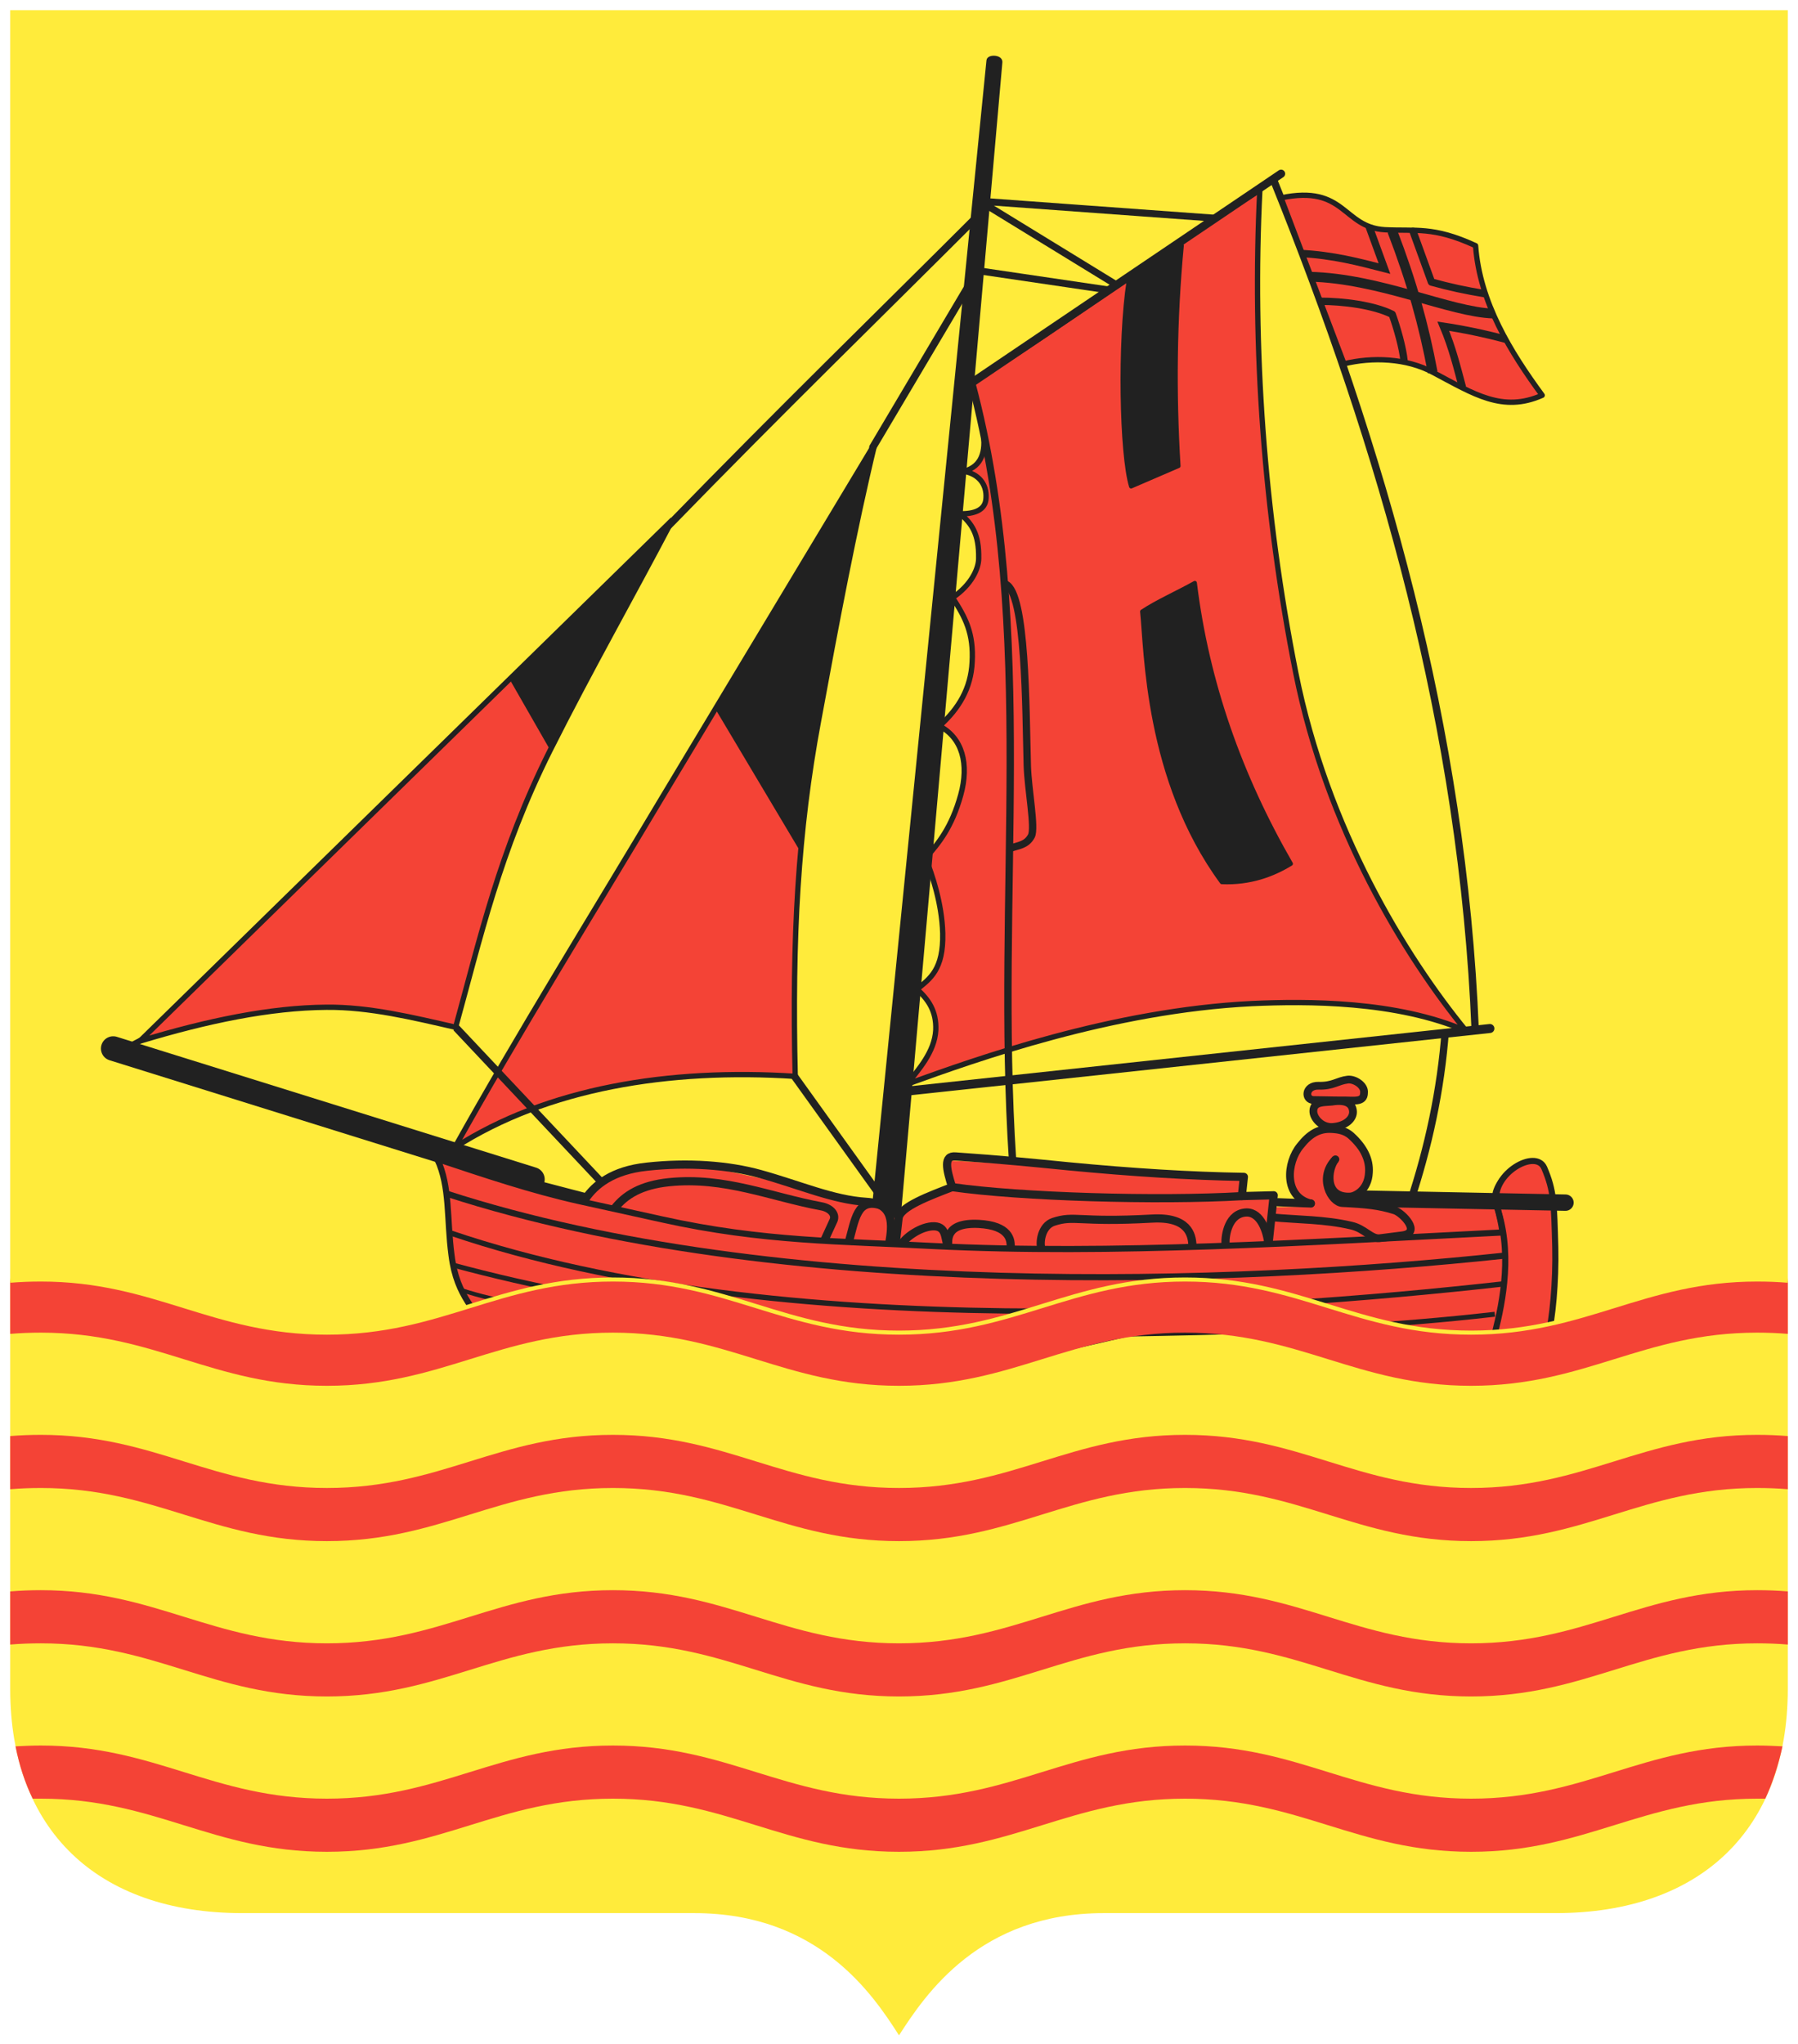 <?xml version="1.0" encoding="utf-8"?>
<!-- Generator: Adobe Illustrator 27.5.0, SVG Export Plug-In . SVG Version: 6.00 Build 0)  -->
<svg version="1.1"
	 id="svg2" xmlns:svg="http://www.w3.org/2000/svg" xmlns:cc="http://creativecommons.org/ns#" xmlns:rdf="http://www.w3.org/1999/02/22-rdf-syntax-ns#" xmlns:dc="http://purl.org/dc/elements/1.1/"
	 xmlns="http://www.w3.org/2000/svg" xmlns:xlink="http://www.w3.org/1999/xlink" x="0px" y="0px" viewBox="0 0 440 500"
	 style="enable-background:new 0 0 440 500;" xml:space="preserve">
<style type="text/css">
	.st0{fill:#FFEB3B;}
	.st1{fill-rule:evenodd;clip-rule:evenodd;fill:#F44336;}
	.st2{fill:#F44336;}
	.st3{fill:none;stroke:#212121;stroke-width:6;stroke-linecap:round;}
	.st4{fill-rule:evenodd;clip-rule:evenodd;fill:#F44336;stroke:#212121;stroke-width:1.5;}
	.st5{fill-rule:evenodd;clip-rule:evenodd;fill:#F44336;stroke:#212121;stroke-width:1.3;}
	.st6{fill-rule:evenodd;clip-rule:evenodd;fill:#212121;}
	.st7{fill:none;stroke:#212121;stroke-width:1.8;}
	.st8{fill:none;stroke:#212121;stroke-width:1.8;stroke-linecap:round;}
	.st9{fill:none;stroke:#212121;stroke-width:1.7;}
	.st10{fill-rule:evenodd;clip-rule:evenodd;fill:#212121;stroke:#212121;}
	
		.st11{fill-rule:evenodd;clip-rule:evenodd;fill:#F44336;stroke:#212121;stroke-width:1.3;stroke-linecap:round;stroke-linejoin:round;}
	.st12{fill:none;stroke:#212121;stroke-width:2.4;}
	.st13{fill:none;stroke:#212121;stroke-width:1.8;stroke-linecap:round;stroke-linejoin:round;}
	.st14{fill:none;stroke:#212121;stroke-width:1.8;stroke-linejoin:round;}
	.st15{fill:none;stroke:#212121;stroke-width:2.2;stroke-linecap:round;}
	.st16{fill-rule:evenodd;clip-rule:evenodd;fill:#212121;stroke:#212121;stroke-linecap:round;stroke-linejoin:round;}
	.st17{fill:none;stroke:#212121;stroke-width:1.5;}
	.st18{fill:none;stroke:#212121;stroke-width:1.3;}
	.st19{fill:none;stroke:#212121;stroke-width:1.2;}
	.st20{fill:none;stroke:#212121;}
	.st21{fill:none;stroke:#212121;stroke-width:4;stroke-linecap:round;stroke-linejoin:round;}
	.st22{fill:none;stroke:#212121;stroke-width:2;stroke-linecap:round;}
	.st23{fill:none;stroke:#212121;stroke-width:2;}
	.st24{fill:none;stroke:#212121;stroke-width:2;stroke-linejoin:round;}
	.st25{fill:none;stroke:#212121;stroke-width:1.9;}
	.st26{fill:none;stroke:#212121;stroke-width:1.9;stroke-linecap:round;}
	.st27{fill:none;stroke:#212121;stroke-width:1.4;}
	.st28{fill:none;stroke:#FFEB3B;}
</style>
<path class="st0" d="M2.5,413.2c0,34.3,21.2,54.8,56.8,54.8h110.6c30.3,0,43.6,19.7,50.1,29.9c6.5-10.1,19.8-29.9,50.1-29.9h110.6
	c35.5,0,56.8-20.5,56.8-54.8V2.5H2.5V413.2z"/>
<path id="path4226" class="st1" d="M366,294.4l1.6,9.8l-148.5,3.4l-80-12c14-12.6,22-10.1,31.3-10.7l46.4,9.8
	c2,4.2,10.5-2.3,16.2-4.2l-0.7-6.6l72.1,4.1l-0.5,4.7l7.8-0.2l-0.2,2.8L366,294.4z"/>
<path class="st2" d="M430,427c-28,0-42,13-70,13s-42-13-70-13s-42,13-70,13s-42-13-70-13s-42,13-70,13s-42-13-70-13
	c-2.1,0-4.2,0.1-6.2,0.2c0.9,4.6,2.3,8.9,4.2,12.8c0.7,0,1.3,0,2,0c28,0,42,13,70,13s42-13,70-13s42,13,70,13s42-13,70-13
	s42,13,70,13s42-13,70-13c0.7,0,1.3,0,2,0c1.8-3.9,3.2-8.2,4.2-12.8C434.2,427.1,432.1,427,430,427z"/>
<path class="st2" d="M437.5,402.3v-13c-2.4-0.2-4.9-0.3-7.5-0.3c-28,0-42,13-70,13s-42-13-70-13s-42,13-70,13s-42-13-70-13
	s-42,13-70,13s-42-13-70-13c-2.6,0-5.1,0.1-7.5,0.3v13c2.4-0.2,4.9-0.3,7.5-0.3c28,0,42,13,70,13s42-13,70-13s42,13,70,13
	s42-13,70-13s42,13,70,13s42-13,70-13C432.6,402,435.1,402.1,437.5,402.3z"/>
<path class="st2" d="M437.5,364.3v-13c-2.4-0.2-4.9-0.3-7.5-0.3c-28,0-42,13-70,13s-42-13-70-13s-42,13-70,13s-42-13-70-13
	s-42,13-70,13s-42-13-70-13c-2.6,0-5.1,0.1-7.5,0.3v13c2.4-0.2,4.9-0.3,7.5-0.3c28,0,42,13,70,13s42-13,70-13s42,13,70,13
	s42-13,70-13s42,13,70,13s42-13,70-13C432.6,364,435.1,364.1,437.5,364.3z"/>
<path id="path4897" class="st3" d="M27.7,256.5l102.6,32"/>
<path id="path4899" class="st4" d="M107,283.5c3.2,6.9,2.3,14.6,3.5,23.6c1.3,10.4,6.2,13.4,9.6,19.8l38.2-2.9l43.7,8.6L242,334
	l40.6-9.3l46.1,2.2l33.9,5.6l16.2-5.5c1.1-4.2,2-13.4,1.8-21.9c-0.3-10.7-0.3-13.8-2.7-19.4c-2.1-4.8-12.8,1.4-11.7,8.3
	c0.3,1.9,1.8,7.4,1.3,7.5c-47.6,2.4-95.5,5.5-139.3,3.3c-22.1-1.2-41.4-1-66.2-6.5l-20.4-4.5C130,291.2,118.7,287.4,107,283.5
	L107,283.5z"/>
<path id="path4901" class="st5" d="M111.3,280.7c15.5-27.8,33.6-56.9,50.6-85.4l52.2-86.8c-5.1,21.1-9.5,44.5-13.8,67.9
	c-5,26.8-6.5,52.7-5.7,86.9C163.6,261.3,133.9,266.2,111.3,280.7z"/>
<path id="path4943" class="st6" d="M175.1,173.5l20.5,34.4c3.9-32.4,11-64.3,17.3-96.3C201.5,128.7,187.9,152.4,175.1,173.5z"/>
<path id="path4903" class="st5" d="M164.6,127.1L34.2,254.7c16.5-5,31.9-8.2,45.7-8.3c10.5-0.1,21.1,2.5,31.6,4.9
	c6-21.7,10.7-42.9,23.1-67.7C144.7,163.5,154.7,146,164.6,127.1L164.6,127.1z"/>
<path id="path4905" class="st7" d="M111.6,251.4l35.6,37.8"/>
<path id="path4907" class="st8" d="M194.5,263.4l22.4,31.2"/>
<path id="path4915" class="st9" d="M239.2,66.2l37.3,5.5l-36.7-22.5l61.9,4.5"/>
<path id="path4937" class="st5" d="M222,265.2c16.9-6.1,50.1-18,84.4-19.7c13.4-0.6,35.3-0.7,52.4,6.7c-15-18.3-34.1-49.5-41.7-87.6
	c-7.8-39.2-10.7-79.8-8.8-118.1c-21.1,13.1-47,32.5-70.5,47.1c1,6.5,7.2,19.2-1.9,21.7c3.5,0.6,5.6,3.1,5.4,6.5
	c-0.1,3.1-3,3.9-6.3,3.9c2.8,2.4,4.6,4.9,4.5,10.9c0,2.5-1.8,6.5-6.4,9.6c3.2,4.9,5.2,8.8,4.8,15.8c-0.3,6.3-3.2,11.3-8,15.6
	c5.6,2.9,7.3,9.3,5.2,16.9c-2.2,7.9-5.4,11.8-8.6,15.4c1.6,4,4,11.1,4.2,18.4c0.2,8.9-3.1,11.1-6.3,13.7c2.7,2.4,4.8,5.3,4.6,10
	C228.7,257.4,224.7,261.7,222,265.2L222,265.2z"/>
<path id="path4909" class="st10" d="M219.9,298l24.9-282.8c0.1-1.3-2.8-1.4-2.9-0.4L214,294.2L219.9,298z"/>
<path id="path4911" class="st8" d="M163.5,128.7c28.2-29,50.9-51,75.9-76"/>
<path id="path4913" class="st8" d="M213.6,109.4l24.5-41.3"/>
<path id="path4917" class="st7" d="M311.7,44.1C338.3,110,358,178.2,361,252"/>
<path id="path4919" class="st11" d="M328.9,89c6.9-1.7,15.3-1.4,21.8,2.1c10,5.3,17,9.9,26.7,5.6c-7.7-10.5-15.3-22.7-16.3-36.6
	c-10.4-4.8-14.7-3.5-22.2-3.9c-10.4-0.6-9.6-11.1-25.4-7.8L328.9,89z"/>
<path id="path4921" class="st12" d="M320.5,67.7c17.2,0.4,34.4,8.7,45,9"/>
<path id="path4923" class="st12" d="M340.7,56.5c4.8,12.5,7.7,22.9,9.9,34.6"/>
<path id="path4925" class="st7" d="M318.2,62c8,0.4,14.4,2.1,20.6,3.7L335,55.3"/>
<path id="path4927" class="st13" d="M345.8,56.6l4.5,12.4c4.3,1.2,8.5,2.1,12.8,2.8"/>
<path id="path4929" class="st7" d="M368.5,83c-5.2-1.4-10.6-2.5-15.3-3.2c2.3,5.5,3.4,10.2,4.7,15"/>
<path id="path4931" class="st14" d="M343.6,88.3c-0.3-3.1-1.7-8.1-2.9-11.4c-4.6-2.3-12.2-3.2-17.6-3.2"/>
<path id="path4933" class="st15" d="M222.1,266.9l142.5-15.3"/>
<path id="path4935" class="st7" d="M247.8,284c-4.3-65,6.1-129.9-10-190.3"/>
<path id="path4939" class="st16" d="M276.8,119l11.6-5c-1.1-18-0.9-35.9,0.8-53.9l-13,8.6C273.9,83.6,274.4,111.2,276.8,119z"/>
<path id="path4941" class="st16" d="M292.4,142.6c-4.3,2.4-9.3,4.6-12.9,7c1,9.4,1,41,19.5,66.2c6.9,0.3,12.5-1.8,16.9-4.5
	C303.5,189.8,295.4,167,292.4,142.6L292.4,142.6z"/>
<path id="path4945" class="st17" d="M109.3,292c81.4,26.4,193.5,22.1,258.5,15.2"/>
<path id="path4947" class="st18" d="M367.7,314.1c-61.8,6.9-176.9,14.8-257.2-12.4"/>
<path id="path4949" class="st19" d="M110.6,309.4c41.4,11.2,73.6,12.9,109.4,18c48.6-1.5,96.2-0.2,145.8-5.9"/>
<path id="path4953" class="st20" d="M112.6,315.5c10.6,3.4,16.6,3.6,22.7,4.9"/>
<path id="path4957" class="st7" d="M353.7,252c-1.1,14.8-4.2,28.8-8.6,42.1"/>
<path id="path4959" class="st21" d="M383.1,294.2l-55.4-1.1"/>
<path id="path4174" class="st17" d="M365.8,326.2c2-7.9,4.5-20.4,0.2-31.8"/>
<path id="path4176" class="st22" d="M132.3,290l11.1,2.9"/>
<path id="path4180" class="st1" d="M317.8,294.1l-2.1-9c1.2-3.2,4.1-6.2,7.7-9c-2.7-2.6-2.6-3.6-2.3-5.5c-0.4-1.2-1.3-3-1.1-4.1
	c-1.1-1.9,7.8-1.2,11.6-2l2.6,2.7l-2.2,2.2l-3.1,6.5l5.7,8.6c0.5,3.4-1.1,5.8-2.5,8.4C327.8,294.7,325.7,299.4,317.8,294.1
	L317.8,294.1z"/>
<path class="st2" d="M437.5,326.3v-13c-2.4-0.2-4.9-0.3-7.5-0.3c-28,0-42,13-70,13s-42-13-70-13s-42,13-70,13s-42-13-70-13
	s-42,13-70,13s-42-13-70-13c-2.6,0-5.1,0.1-7.5,0.3v13c2.4-0.2,4.9-0.3,7.5-0.3c28,0,42,13,70,13s42-13,70-13s42,13,70,13
	s42-13,70-13s42,13,70,13s42-13,70-13C432.6,326,435.1,326.1,437.5,326.3z"/>
<path id="path4186" class="st22" d="M237.7,93.7l75.8-51.2"/>
<path id="path4188" class="st14" d="M246.1,142.9c5,2.3,4.9,30.1,5.3,44.5c0.2,5.9,2,15.1,1,17.1c-1.2,2.3-3.3,2.3-5.1,3"/>
<path id="path4190" class="st23" d="M143.3,293.2c2.3-3.3,6.5-6.9,15-7.8c10-1.1,19.9-0.4,27.8,1.8c9.7,2.7,17.8,6.3,25.9,6.8
	c6.9,0.4,6.4,5.6,5.6,10.2"/>
<path id="path4192" class="st24" d="M150.4,295.6c2.6-3.3,6.5-5.7,13.3-6.4c13.6-1.4,24.9,3.6,37.3,5.9c2.2,0.4,3.6,1.9,3,3.4
	l-2.3,5"/>
<path id="path4194" class="st23" d="M207.6,304.3c1.7-6.1,2.1-11.2,7.8-9.5"/>
<path id="path4196" class="st24" d="M219.2,304.1l0.7-6.1c0.3-2.8,7.7-5.5,13.1-7.6c-1.4-4.4-2.2-7.8,0.9-7.5
	c11.5,0.8,18.4,1.5,27.5,2.4c15.6,1.5,30,2.4,43,2.6l-0.5,4.7l7.8-0.2l-1.2,11.2"/>
<path id="path4204" class="st24" d="M220.6,304.5c0.6-1.4,4.1-4.2,7.4-4.5c3.8-0.3,3.1,3,4,5"/>
<path id="path4206" class="st23" d="M247.3,305.3c0.2-2-0.3-5.5-7.8-5.9c-8.4-0.4-7.4,4.2-7.5,5.5"/>
<path id="path4208" class="st23" d="M254.9,305.6c-0.6-1.5-0.1-5.7,2.9-6.7c5.2-1.7,5.9,0.2,24.1-0.8c8.8-0.5,9.8,3.9,9.9,6.5"/>
<path id="path4210" class="st23" d="M299.9,304.2c-0.1-2,0.7-7.5,5.2-7.6c3.5,0,5,4.8,5.3,7.7"/>
<path id="path4212" class="st25" d="M311.3,297.8c6.4,0.6,12.9,0.5,19.3,2c3.3,0.7,4.9,3.3,7,3.1l5.5-0.7c4.9-0.6,0.1-5.5-1.8-6.1
	c-3.8-1.2-6.8-1.5-12.8-1.8c-2.7-0.1-6.1-6.2-1.7-10.7"/>
<path id="path4214" class="st26" d="M326.8,283.6c-1.9,2.3-2.9,9.5,3.7,9.1c1.1-0.1,4.3-1.5,4.5-5.9c0.2-3.1-1.2-6.1-4.4-9
	c-1.4-1.2-2.9-1.5-4.7-1.6c-3.2-0.2-5.5,1.3-7.7,4.1c-3.4,4.1-4.1,12.5,2.6,14.1"/>
<path id="path4220" class="st25" d="M328.1,269.2c-2.4,0-4.4-0.1-6.6-0.1c-2.3,0-2.2-3.6,1.2-3.5c3.5,0.1,4.6-1.2,7.1-1.5
	c1.7-0.2,4.2,1.4,4,3.2C333.8,269.9,331.1,269.1,328.1,269.2L328.1,269.2z"/>
<path id="path4222" class="st25" d="M321.4,271.7c-0.1,1.7,1.9,4.1,4.6,4c3.4-0.2,5.2-2.1,5.1-3.8c-0.1-1.8-1.5-3-5.2-2.4
	C324.1,269.7,321.5,269.4,321.4,271.7L321.4,271.7z"/>
<path id="path4224" class="st23" d="M233,290.4c16.6,2.4,50.4,3.4,71,2.2"/>
<path id="path4228" class="st22" d="M320.8,294.4l-8.1-0.3"/>
<path id="path4230" class="st23" d="M326.2,292.4c2.5,0.6,5.1,0.7,7.7,0.4"/>
<path id="path4232" class="st20" d="M376.9,284.4c-4.2-2.3-13.1,5.4-10.9,10"/>
<path id="path4234" class="st27" d="M35,254.2l-4,2.1"/>
<path id="path4293" class="st6" d="M124.9,166.5l9.8,17.1c13.3-27,19.9-36.7,28.8-55C159.3,132.5,137.9,152.6,124.9,166.5z"/>
<path class="st28" d="M437.5,313.3c-2.4-0.2-4.9-0.3-7.5-0.3c-28,0-42,13-70,13s-42-13-70-13s-42,13-70,13s-42-13-70-13
	s-42,13-70,13s-42-13-70-13c-2.6,0-5.1,0.1-7.5,0.3"/>
</svg>
